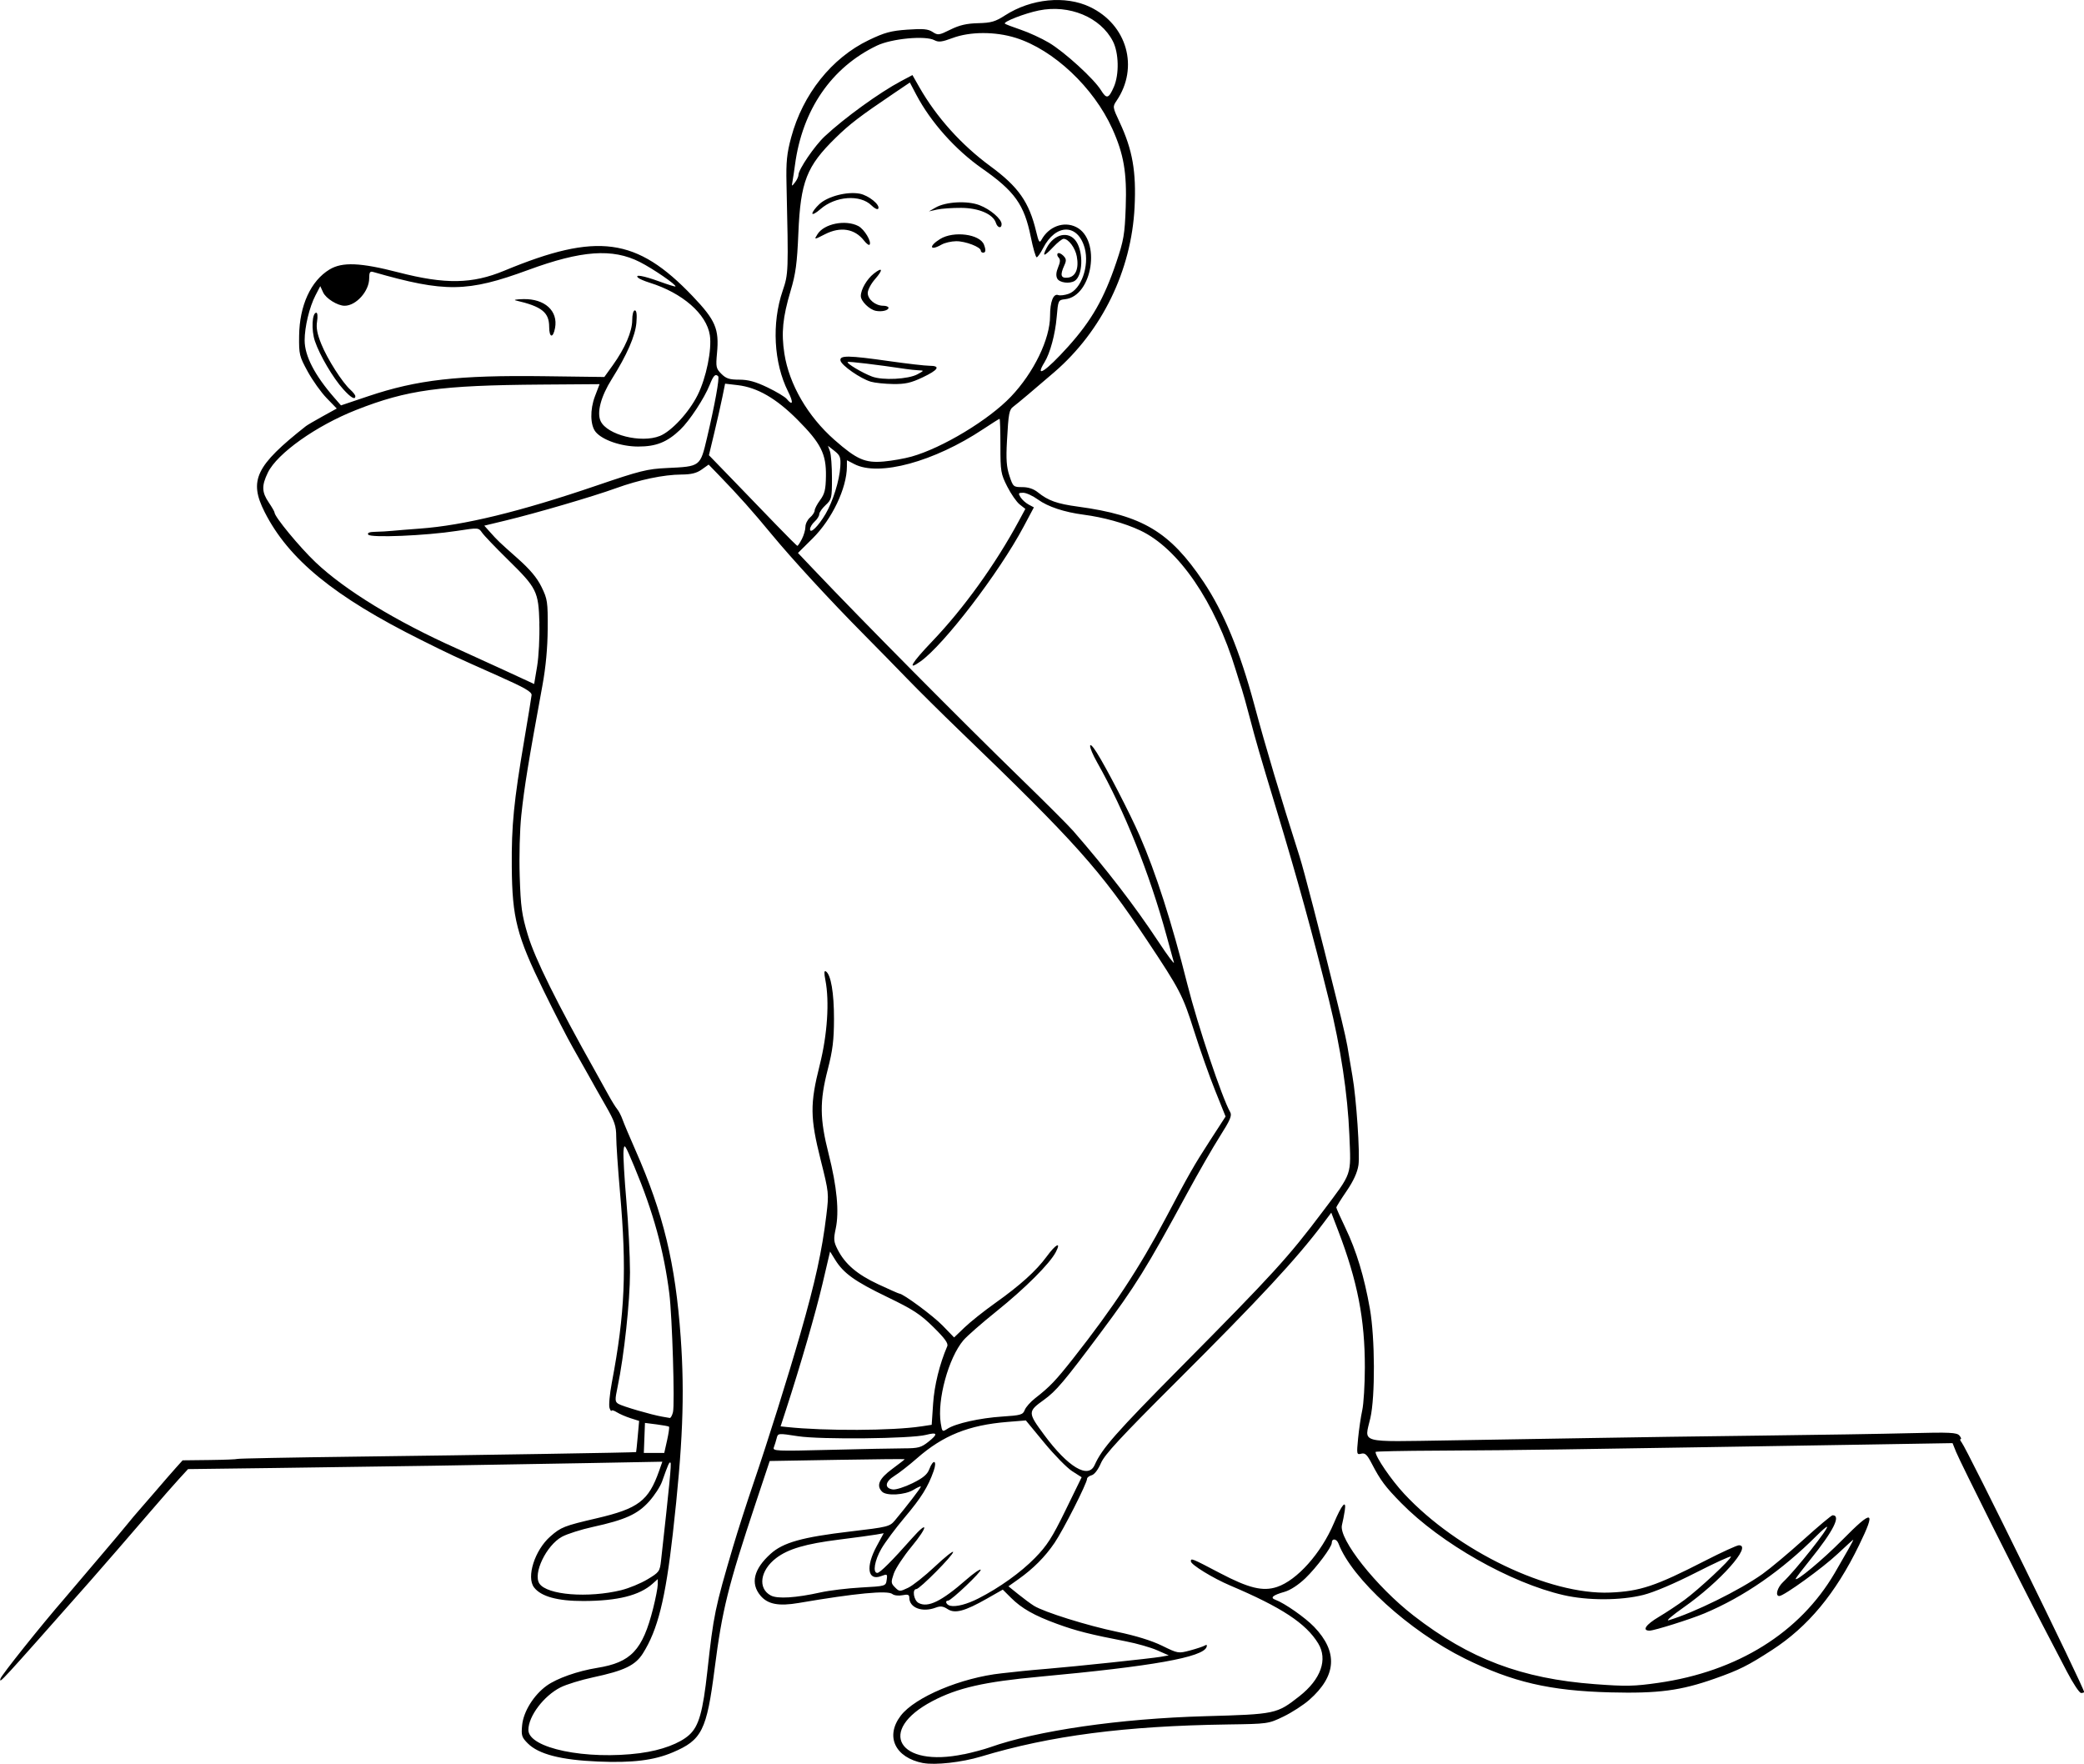 <?xml version="1.0" encoding="UTF-8"?>
<!-- Created with Inkscape (http://www.inkscape.org/) -->
<svg width="238.9mm" height="202.2mm" version="1.1" viewBox="0 0 238.9 202.2" xmlns="http://www.w3.org/2000/svg">
 <g transform="translate(4.625 -168.3)">
  <path d="m101.2 370.4c-3.219-0.624-4.374-3.064-2.57-5.43 1.629-2.135 6.929-4.363 11.57-4.861 0.8-0.086 1.872-0.202 2.381-0.258 0.509-0.056 1.819-0.175 2.91-0.265 3.127-0.258 11.94-1.19 12.95-1.37l0.913-0.163-1.322-0.583c-0.727-0.321-2.328-0.779-3.559-1.018-4.158-0.808-5.714-1.202-7.912-2.004-2.632-0.961-4.066-1.774-5.306-3.01l-0.926-0.923-1.795 1.022c-2.561 1.459-3.691 1.761-4.531 1.211-0.506-0.332-0.823-0.372-1.352-0.171-1.544 0.587-3.038 0.026-3.038-1.141 0-0.343-0.169-0.402-0.793-0.277-0.44 0.088-0.952 0.027-1.15-0.138-0.53-0.44-4.238-0.086-10.74 1.026-2.291 0.391-3.541 0.152-4.374-0.838-1.178-1.4-0.782-3.043 1.157-4.795 1.439-1.3 3.628-1.913 9.143-2.562 4.28-0.503 4.512-0.561 5.099-1.26 1.297-1.546 2.985-3.742 2.985-3.884 0-0.082-0.387 0.087-0.86 0.376-0.968 0.59-3.081 0.713-3.585 0.209-0.697-0.697-0.347-1.496 1.138-2.593 0.8-0.591 1.455-1.101 1.455-1.133 1.19e-4 -0.032-3.482 2e-3 -7.739 0.074l-7.739 0.132-1.596 4.795c-3.18 9.552-3.851 12.25-4.719 19.02-0.909 7.082-1.452 8.166-4.804 9.586-2.161 0.916-4.608 1.215-8.572 1.049-4.234-0.177-6.801-0.84-8.036-2.076-0.703-0.703-0.767-0.908-0.653-2.094 0.15-1.559 1.333-3.459 2.819-4.527 1.168-0.84 3.546-1.679 5.774-2.038 3.9-0.628 5.216-2.027 6.426-6.828 0.287-1.138 0.523-2.357 0.525-2.71l0.004-0.641-0.595 0.532c-1.505 1.344-3.996 1.968-7.906 1.981-2.982 0.01-4.888-0.514-5.684-1.563-0.901-1.186 0.088-4.274 1.87-5.838 1.216-1.068 1.597-1.217 5.291-2.077 4.804-1.119 5.964-1.997 7.177-5.435l0.372-1.056-8.531 0.159c-11.54 0.215-23.98 0.41-35.92 0.563l-9.922 0.127-1.058 1.154c-0.582 0.635-2.011 2.264-3.175 3.62-2.266 2.64-5.837 6.758-6.986 8.058-10.53 11.91-10.4 11.76-10.29 11.2 0.066-0.355 4.701-6.16 7.358-9.216 0.316-0.364 1.071-1.252 1.677-1.974 0.606-0.722 1.875-2.217 2.821-3.322 0.946-1.106 2.137-2.523 2.646-3.151 0.509-0.627 1.053-1.276 1.207-1.44 0.155-0.165 1.046-1.193 1.98-2.284 0.934-1.091 2.036-2.359 2.449-2.818l0.75-0.833 3.064-0.036c1.685-0.02 3.136-0.076 3.223-0.126 0.087-0.05 6.112-0.166 13.39-0.258 14.68-0.186 32.26-0.472 32.31-0.525 0.016-0.019 0.1-0.831 0.187-1.804l0.158-1.769-0.981-0.311c-0.539-0.171-1.249-0.479-1.576-0.684s-0.604-0.281-0.614-0.169c-0.01 0.113-0.108-0.023-0.217-0.301-0.109-0.278 0.008-1.594 0.26-2.924 1.508-7.967 1.72-12.91 0.935-21.83-0.236-2.69-0.431-5.547-0.432-6.35-0.002-1.249-0.177-1.765-1.217-3.576-0.668-1.164-1.543-2.712-1.943-3.44-0.4-0.728-1.213-2.167-1.805-3.198-0.593-1.031-2.105-3.974-3.36-6.539-3.082-6.301-3.602-8.325-3.649-14.21-0.038-4.744 0.23-7.457 1.435-14.55 0.432-2.547 0.808-4.846 0.835-5.111 0.039-0.378-0.77-0.846-3.787-2.189-5.347-2.382-5.322-2.37-8.864-4.133-9.959-4.958-15.21-9.248-17.95-14.67-1.834-3.628-1.026-5.31 4.73-9.846 0.152-0.12 1.01-0.623 1.907-1.118l1.631-0.901-1.157-1.191c-0.636-0.655-1.613-2.024-2.171-3.043-0.962-1.757-1.013-1.968-0.987-4.101 0.042-3.476 1.339-6.304 3.489-7.605 1.455-0.881 3.538-0.793 7.887 0.331 5.371 1.389 8.457 1.341 12.14-0.189 10.67-4.428 15.17-3.818 21.6 2.926 2.622 2.751 3.048 3.748 2.788 6.53-0.147 1.578-0.109 1.758 0.504 2.371 0.539 0.539 0.923 0.663 2.048 0.663 1.026 0 1.863 0.229 3.229 0.884 1.015 0.486 2.008 1.082 2.208 1.323 0.713 0.86 0.795 0.417 0.158-0.85-1.644-3.273-1.889-7.82-0.622-11.54 0.667-1.962 0.673-2.13 0.442-12.3-0.057-2.492 0.04-3.45 0.536-5.292 1.334-4.955 4.654-9.114 8.899-11.15 1.811-0.869 2.531-1.064 4.416-1.197 1.813-0.128 2.378-0.076 2.898 0.264 0.607 0.398 0.729 0.382 2.043-0.269 1.036-0.513 1.855-0.703 3.17-0.736 1.505-0.037 1.973-0.173 3.096-0.897 2.978-1.919 6.914-2.309 9.732-0.963 4.25 2.03 5.64 6.93 3.049 10.75-0.466 0.688-0.46 0.731 0.348 2.459 1.482 3.167 1.92 5.661 1.715 9.76-0.363 7.246-3.739 14.18-9.199 18.89-2.164 1.868-4.226 3.605-4.677 3.938-0.506 0.375-0.573 0.724-0.753 3.97-0.115 2.077-0.052 2.967 0.282 3.975 0.419 1.263 0.46 1.298 1.477 1.298 0.69 0 1.297 0.203 1.785 0.597 1.18 0.953 2.193 1.314 4.584 1.638 7.408 1.001 10.54 2.876 14.39 8.602 2.324 3.463 4.187 7.967 5.841 14.13 1.292 4.811 2.998 10.53 5.178 17.36 0.509 1.596 2.336 8.648 4.216 16.27 1.029 4.175 1.206 4.975 1.461 6.615 0.079 0.509 0.253 1.534 0.386 2.277 0.45 2.515 0.887 8.96 0.694 10.23-0.128 0.849-0.577 1.829-1.364 2.979-0.645 0.942-1.173 1.788-1.173 1.88 0 0.091 0.476 1.159 1.057 2.371 1.247 2.6 2.147 5.578 2.79 9.231 0.59 3.352 0.618 10.08 0.053 12.54-0.676 2.949-1.522 2.713 9.164 2.551 5.111-0.078 12.51-0.2 16.44-0.273 3.929-0.072 12.5-0.196 19.05-0.273 6.548-0.078 14.3-0.203 17.22-0.278 4.574-0.117 5.364-0.079 5.655 0.271 0.186 0.224 0.249 0.407 0.141 0.407s-0.062 0.163 0.103 0.362c0.597 0.72 14.05 28.14 14.05 28.63 0 0.06-0.157 0.11-0.348 0.11-0.192 0-0.921-1.101-1.622-2.447-0.7-1.346-1.958-3.757-2.794-5.358-2.49-4.765-9.46-18.7-9.905-19.81l-0.413-1.025-9.988 0.166c-5.493 0.091-13.98 0.229-18.85 0.305-4.875 0.076-12.08 0.19-16.01 0.251-3.929 0.062-10.33 0.125-14.22 0.14-3.893 0.015-7.078 0.081-7.078 0.146 0 0.576 1.804 3.211 3.293 4.811 6.105 6.557 16.62 11.6 23.59 11.31 3.448-0.143 5.203-0.73 10.87-3.634 1.917-0.983 3.673-1.787 3.903-1.787 1.573 0-2.154 4.191-6.33 7.119-1.31 0.918-2.084 1.582-1.72 1.475 2.865-0.843 8.161-3.453 10.75-5.298 0.903-0.644 3.028-2.423 4.722-3.953 1.695-1.53 3.187-2.782 3.316-2.782 0.999 0 0.101 1.791-2.538 5.06-0.931 1.154-1.694 2.154-1.694 2.223 0 0.396 3.142-2.219 5.327-4.434 3.548-3.596 3.918-3.483 1.935 0.592-2.694 5.535-5.847 9.333-9.964 12-2.777 1.802-3.769 2.297-6.589 3.291-3.897 1.374-6.467 1.711-11.95 1.571-6.938-0.178-11.23-1.177-16.7-3.886-6.361-3.151-12.94-9.139-14.47-13.18-0.219-0.575-0.769-0.622-0.769-0.065 0 0.477-1.744 2.812-3.014 4.035-0.793 0.764-1.733 1.38-2.388 1.566-1.373 0.39-1.706 0.678-1.059 0.915 1.046 0.383 3.413 2.038 4.433 3.098 2.765 2.875 2.585 5.616-0.551 8.376-0.672 0.591-2.004 1.452-2.96 1.913-1.725 0.832-1.773 0.838-6.368 0.904-11.8 0.17-20.37 1.283-28.31 3.682-2.179 0.658-5.26 1.003-6.615 0.74zm4.679-1.009c0.992-0.21 2.331-0.57 2.976-0.799 5.387-1.915 14.89-3.29 24.62-3.564 8.16-0.23 8.254-0.25 10.86-2.295 2.465-1.937 3.274-4.217 2.149-6.057-1.407-2.3-4.19-4.129-10.09-6.633-1.975-0.838-4.504-2.392-4.504-2.768 0-0.394 0.074-0.364 3.336 1.346 3.305 1.733 4.913 2.125 6.53 1.591 2.298-0.758 5.075-3.87 6.529-7.316 0.907-2.149 1.455-2.779 1.248-1.434-0.078 0.509-0.224 1.252-0.323 1.649-0.399 1.593 3.92 7.056 8.207 10.38 6.404 4.967 12.39 7.231 20.78 7.86 3.579 0.268 4.505 0.249 7.276-0.148 9.084-1.302 16.22-5.745 20.23-12.6 1.274-2.176 2.125-3.697 2.125-3.8 0-0.044-0.804 0.679-1.786 1.606-1.707 1.611-6.174 4.84-6.697 4.84-0.5 0-0.231-0.983 0.44-1.608 1.388-1.292 5.381-6.33 5.018-6.33-0.083 0-0.597 0.447-1.143 0.992-4.046 4.043-8.339 7.018-12.9 8.937-1.575 0.663-5.75 1.977-6.283 1.977-0.903 0-0.445-0.681 1.057-1.574 0.837-0.497 2.163-1.374 2.946-1.949 1.627-1.193 5.322-4.639 5.322-4.962 0-0.118-1.816 0.711-4.035 1.843-2.465 1.257-4.807 2.25-6.019 2.552-2.6 0.647-6.354 0.655-9.128 0.019-6.08-1.393-14.07-5.926-18.62-10.56-1.828-1.862-2.376-2.596-3.369-4.51-0.539-1.04-0.769-1.256-1.21-1.141-0.524 0.137-0.537 0.071-0.359-1.76 0.102-1.046 0.316-2.497 0.476-3.225 0.16-0.728 0.294-2.93 0.297-4.895 9e-3 -5.533-0.842-9.898-3.059-15.69l-0.789-2.059-0.951 1.265c-3.039 4.042-7.247 8.577-16.79 18.09-6.4 6.381-8.245 8.373-8.666 9.357-0.319 0.744-0.75 1.306-1.064 1.388-0.29 0.076-0.528 0.262-0.528 0.413 0 0.5-2.717 5.855-3.723 7.336-1.09 1.606-2.432 2.954-4.155 4.177l-1.132 0.803 1.132 0.913c0.622 0.502 1.429 1.097 1.793 1.323 1.166 0.724 6.128 2.276 9.531 2.982 2.13 0.442 3.958 1.007 5.153 1.592 1.829 0.896 1.869 0.903 3.218 0.542 0.751-0.201 1.511-0.455 1.688-0.565 0.207-0.128 0.279-0.068 0.2 0.168-0.393 1.18-6.2 2.214-19.13 3.406-6.369 0.587-9.407 1.279-12.3 2.8-6.446 3.388-3.895 7.675 3.619 6.083zm-37.07-0.142c2.384-0.31 4.51-1.104 5.586-2.087 1.094-1 1.555-2.628 2.07-7.311 0.707-6.441 0.869-7.224 2.955-14.29 0.516-1.746 1.569-5.02 2.34-7.276 1.595-4.663 3.979-12.26 5.357-17.07 1.725-6.017 2.49-9.506 2.989-13.63 0.299-2.475 0.291-2.557-0.652-6.32-1.216-4.851-1.233-6.412-0.117-10.85 0.886-3.519 1.139-7.311 0.654-9.783-0.16-0.815-0.142-1.106 0.059-0.981 0.574 0.354 0.935 2.472 0.93 5.446-0.004 2.426-0.149 3.6-0.714 5.794-0.944 3.662-0.923 5.648 0.1 9.684 0.953 3.758 1.226 6.63 0.813 8.554-0.262 1.223-0.236 1.512 0.217 2.401 0.854 1.675 2.234 2.855 4.656 3.985 1.259 0.587 2.345 1.067 2.414 1.067 0.435 0 3.877 2.542 4.971 3.672l1.313 1.356 1.2-1.15c0.66-0.632 2.222-1.877 3.472-2.765 2.909-2.068 4.731-3.712 5.94-5.359 1.061-1.446 1.691-1.758 1.052-0.522-0.685 1.325-3.527 4.165-6.779 6.776-1.701 1.365-3.42 2.871-3.822 3.346-1.708 2.022-3.021 6.834-2.594 9.507 0.159 0.996 0.184 1.017 0.757 0.641 0.941-0.617 3.736-1.242 6.29-1.407 2.128-0.138 2.374-0.209 2.579-0.75 0.125-0.328 0.661-0.935 1.192-1.348 1.686-1.312 2.356-2.014 4.383-4.588 4.566-5.797 7.557-10.33 10.56-16.01 2.695-5.1 3.27-6.108 5.073-8.892l1.818-2.807-1.198-2.981c-0.659-1.639-1.748-4.722-2.421-6.85-1.282-4.056-1.622-4.712-5.355-10.32-5.395-8.113-8.195-11.25-21.57-24.13-2.021-1.948-4.7-4.603-5.953-5.9-1.253-1.296-3.469-3.559-4.925-5.027-3.878-3.912-8.257-8.669-10.62-11.53-2.142-2.599-3.825-4.489-5.973-6.705l-1.245-1.285-0.794 0.565c-0.585 0.417-1.197 0.568-2.327 0.575-2.039 0.013-4.826 0.596-7.526 1.575-2.599 0.942-9.115 2.85-12.61 3.692l-2.461 0.593 0.609 0.681c0.952 1.064 1.018 1.128 3.182 3.047 1.453 1.288 2.254 2.242 2.771 3.299 0.68 1.39 0.726 1.7 0.706 4.802-0.014 2.196-0.218 4.388-0.604 6.491-1.63 8.885-2.074 11.61-2.42 14.87-0.179 1.688-0.258 4.703-0.183 7.011 0.113 3.498 0.239 4.411 0.924 6.696 0.824 2.75 3.285 7.72 7.829 15.81 0.388 0.691 1.016 1.822 1.394 2.514 0.378 0.691 0.838 1.435 1.021 1.654 0.183 0.218 0.46 0.754 0.616 1.191 0.155 0.437 0.82 2.013 1.477 3.503 3.211 7.284 4.589 12.98 5.194 21.47 0.472 6.628 0.241 12.39-0.904 22.52-0.846 7.481-1.731 11.02-3.428 13.71-0.87 1.377-2.131 1.983-5.721 2.749-1.382 0.295-3.06 0.813-3.728 1.151-1.918 0.972-3.68 3.306-3.68 4.874 0 2.1 6.619 3.47 12.85 2.659zm38.74-17.73c2.383-1.211 4.836-2.967 6.465-4.629 1.385-1.413 1.977-2.335 3.511-5.477l1.845-3.779-1.082-0.69c-0.595-0.38-2.034-1.845-3.198-3.256l-2.117-2.566-2.117 0.172c-4.429 0.36-7.369 1.542-10.36 4.164-0.895 0.785-2.062 1.696-2.593 2.024-1.082 0.669-1.168 1.411-0.18 1.552 0.342 0.049 1.354-0.272 2.249-0.713 1.221-0.601 1.704-1.003 1.933-1.61 0.46-1.219 0.932-1.02 0.498 0.209-0.644 1.825-1.407 3.046-3.33 5.332-1.041 1.237-2.238 2.844-2.659 3.572-0.778 1.342-1.02 2.778-0.469 2.778 0.304 0 1.682-1.375 3.99-3.983 1.893-2.14 1.844-1.339-0.059 0.962-0.917 1.108-1.834 2.5-2.038 3.092-0.342 0.993-0.331 1.117 0.141 1.589 0.494 0.494 0.545 0.496 1.49 0.048 0.538-0.255 1.921-1.351 3.074-2.436 1.153-1.085 2.096-1.836 2.096-1.67 0 0.381-3.839 4.251-4.217 4.251-0.508 0-0.303 1.292 0.252 1.59 1.078 0.577 2.627-0.181 5.491-2.687 0.808-0.708 1.54-1.214 1.626-1.126 0.169 0.175-3.377 3.546-3.73 3.546-0.416 0-0.21 0.491 0.248 0.589 0.693 0.148 1.907-0.17 3.241-0.848zm-18.12-0.682c1.015-0.225 3.115-0.479 4.666-0.564 2.815-0.155 2.82-0.156 2.924-0.87 0.1-0.682 0.072-0.702-0.633-0.436-1.552 0.586-1.796-1.062-0.509-3.438l0.801-1.478-0.849 0.152c-0.467 0.083-2.397 0.346-4.289 0.583-3.814 0.478-5.814 1.067-7.188 2.114-1.844 1.406-2.14 3.48-0.613 4.29 0.763 0.405 2.856 0.276 5.69-0.352zm-22.8-0.271c0.852-0.209 2.186-0.76 2.964-1.226 1.357-0.812 1.422-0.902 1.564-2.181 0.969-8.703 1.199-11.08 1.084-11.19-0.134-0.134-0.253 0.132-0.974 2.164-0.202 0.569-0.871 1.596-1.487 2.282-1.304 1.453-2.737 2.102-6.417 2.908-1.38 0.302-2.988 0.814-3.572 1.136-1.792 0.988-3.345 4.219-2.58 5.365 0.876 1.312 5.582 1.685 9.416 0.747zm54.23-14.33c0.836-1.894 2.415-3.687 9.965-11.31 10.51-10.61 12.24-12.51 16.19-17.76 3.428-4.554 3.24-4.009 3.044-8.798-0.19-4.656-1.002-10.02-2.327-15.38-1.915-7.747-3.617-13.92-6.051-21.96-1.903-6.284-2.329-7.75-3.035-10.45-0.381-1.455-0.795-2.943-0.92-3.307-0.126-0.364-0.428-1.316-0.671-2.117-2.396-7.88-6.585-14-10.99-16.06-1.773-0.829-4.18-1.497-6.477-1.798-2.212-0.289-4.087-0.912-5.22-1.732-0.592-0.429-1.358-0.78-1.701-0.78-0.551 0-0.587 0.06-0.303 0.513 0.176 0.282 0.593 0.659 0.927 0.838l0.606 0.324-1.171 2.2c-2.807 5.276-9.129 13.54-11.83 15.46-1.591 1.133-1.037 0.189 1.36-2.318 3.595-3.76 7.251-8.84 9.914-13.78l0.748-1.386-0.647-0.509c-0.356-0.28-0.999-1.204-1.429-2.054-0.734-1.451-0.782-1.735-0.782-4.654-1.3e-4 -1.71-0.044-3.109-0.097-3.109-0.053 2e-5 -0.894 0.53-1.869 1.178-5.627 3.741-11.97 5.468-14.77 4.017l-0.86-0.446-0.003 0.734c-0.011 2.473-1.705 6.023-3.926 8.225l-1.684 1.669 1.807 1.902c5.77 6.076 16.86 17.26 23.92 24.13 2.693 2.619 5.312 5.239 5.819 5.822 3.845 4.415 7.046 8.575 9.772 12.7 1.058 1.601 1.857 2.672 1.776 2.381s-0.458-1.66-0.836-3.043c-1.968-7.196-4.831-14.35-7.958-19.88-1.049-1.855-1.087-2.776-0.047-1.129 1.12 1.774 3.794 6.95 4.909 9.5 1.867 4.272 3.68 9.917 5.48 17.07 1.179 4.681 3.978 13.03 4.906 14.64 0.227 0.393 8e-3 0.909-1.179 2.778-0.802 1.263-2.492 4.201-3.755 6.529-4.688 8.641-5.93 10.64-9.941 16.01-4.17 5.585-5.084 6.666-6.483 7.671-1.861 1.337-1.86 1.449 0.037 4.015 2.735 3.699 5.059 5.088 5.779 3.456zm-49.01-2.846c0.179-0.801 0.277-1.5 0.217-1.552-0.06-0.052-0.704-0.17-1.432-0.263l-1.323-0.168-0.131 3.439h2.342zm27.13 0.932c1.67-4e-3 1.989-0.09 2.836-0.762 1.129-0.897 1.041-1.125-0.299-0.78-1.715 0.442-12.08 0.549-14.66 0.151-2.288-0.354-2.301-0.353-2.446 0.227-0.08 0.32-0.226 0.789-0.323 1.043-0.166 0.432 0.223 0.45 6.415 0.293 3.625-0.092 7.438-0.169 8.473-0.171zm1.982-2.513 1.218-0.186 0.163-2.423c0.141-2.097 0.742-4.538 1.618-6.576 0.144-0.334-0.261-0.895-1.587-2.203-1.503-1.481-2.329-2.019-5.302-3.452-3.699-1.783-4.999-2.714-5.96-4.269l-0.582-0.941-0.861 3.672c-0.777 3.317-2.544 9.416-4.191 14.47l-0.619 1.9 0.695 0.074c4.358 0.466 12.13 0.431 15.41-0.069zm-28.44-1.63c0.223-0.889-0.086-10.96-0.417-13.59-0.621-4.933-1.846-9.377-4.01-14.55-1.1-2.63-1.166-2.725-1.244-1.785-0.045 0.546 0.104 3.127 0.331 5.736 0.227 2.609 0.413 6.285 0.413 8.171 0 3.312-0.678 9.574-1.42 13.11-0.317 1.514-0.309 1.703 0.091 1.952 0.447 0.279 3.812 1.261 5.033 1.468 0.364 0.062 0.749 0.129 0.855 0.148 0.106 0.02 0.272-0.279 0.369-0.663zm-15.31-90.45c-0.108-3.649-0.288-4.012-3.614-7.276-1.409-1.382-2.742-2.776-2.962-3.097-0.398-0.58-0.414-0.581-2.897-0.198-3.549 0.548-9.905 0.813-10.15 0.424-0.128-0.208 0.132-0.31 0.82-0.323 0.554-0.01 1.425-0.06 1.934-0.111 0.509-0.051 1.938-0.166 3.175-0.257 5.032-0.369 11.45-1.932 20.24-4.929 5.002-1.706 5.807-1.907 8.07-2.013 3.859-0.181 3.814-0.147 4.6-3.478 0.89-3.77 1.451-6.867 1.276-7.042-0.319-0.319-0.548-0.088-0.971 0.982-0.6 1.519-2.314 4.128-3.376 5.14-1.506 1.435-2.762 1.938-4.832 1.935-1.942-3e-3 -4.095-0.744-4.865-1.675-0.628-0.759-0.664-2.556-0.083-4.082l0.531-1.395-6.657 0.048c-11.61 0.084-15.39 0.602-21.25 2.911-4.577 1.804-9.052 4.98-10.12 7.181-0.725 1.498-0.703 2.234 0.104 3.422 0.364 0.535 0.661 1.054 0.661 1.154 0 0.481 2.868 3.957 4.699 5.697 3.372 3.202 9.245 6.788 16.2 9.893 0.946 0.422 3.327 1.509 5.292 2.416l3.572 1.649 0.34-2.032c0.187-1.118 0.301-3.342 0.254-4.942zm30.09-9.644c0.222-0.429 0.404-1.058 0.404-1.396s0.238-0.82 0.529-1.069c0.291-0.249 0.529-0.61 0.529-0.801 0-0.191 0.285-0.734 0.633-1.205 0.518-0.703 0.638-1.198 0.661-2.746 0.039-2.541-0.573-3.752-3.259-6.452-2.433-2.446-4.605-3.702-6.856-3.967l-1.445-0.17-0.317 1.555c-0.174 0.855-0.592 2.7-0.927 4.1l-0.61 2.546 2.686 2.773c1.478 1.525 3.734 3.862 5.015 5.193 1.281 1.331 2.379 2.421 2.441 2.421 0.061 0 0.293-0.351 0.515-0.781zm2.711-2.867c0.847-1.444 1.594-3.839 1.691-5.417 0.066-1.077-0.016-1.3-0.67-1.815l-0.746-0.587 0.23 0.64c0.127 0.352 0.23 1.73 0.23 3.062 0 2.303-0.036 2.456-0.728 3.096-0.4 0.371-0.728 0.84-0.728 1.042s-0.238 0.584-0.529 0.847-0.529 0.657-0.529 0.876c0 0.593 0.96-0.348 1.778-1.745zm9.857-6.579c3.531-0.992 8.86-4.207 11.4-6.879 2.619-2.753 4.48-6.596 4.48-9.249 0-1.633 0.38-2.6 0.939-2.386 0.203 0.078 0.734 0.015 1.18-0.141 1.445-0.504 2.403-3.197 1.858-5.223-0.77-2.859-3.325-2.86-4.783-3e-3 -0.29 0.568-0.618 1.033-0.73 1.033-0.111 0-0.415-1.052-0.675-2.338-0.747-3.696-1.833-5.222-5.577-7.838-3.059-2.138-5.897-5.319-7.553-8.466l-0.732-1.391-1.82 1.23c-3.928 2.654-5.057 3.517-6.684 5.106-3.337 3.26-4.028 5.026-4.276 10.92-0.146 3.474-0.305 4.661-0.887 6.615-0.91 3.053-1.086 4.826-0.717 7.207 0.547 3.524 2.68 7.195 5.747 9.893 2.555 2.246 3.512 2.664 5.658 2.472 0.946-0.085 2.372-0.337 3.168-0.561zm-4.659-8.583c-1.177-0.341-3.382-1.874-3.487-2.424-0.117-0.618 0.876-0.605 5.632 0.07 2.033 0.289 4.087 0.525 4.564 0.525 1.32 0 1.044 0.468-0.786 1.334-1.334 0.631-1.986 0.778-3.373 0.759-0.946-0.013-2.093-0.132-2.549-0.264zm5.334-0.852c0.785-0.425 0.786-0.426 0.126-0.458-0.364-0.018-1.019-0.086-1.455-0.151-3.287-0.493-6.58-0.887-6.668-0.798-0.155 0.155 1.686 1.252 2.801 1.67 1.217 0.456 4.143 0.308 5.197-0.262zm-4.769-7.273c-0.747-0.15-1.72-1.112-1.72-1.7 0-0.745 0.694-1.941 1.49-2.567 1.023-0.805 1.095-0.455 0.132 0.642-0.456 0.519-0.829 1.231-0.829 1.581 0 0.731 0.888 1.461 1.779 1.461 0.331 0 0.603 0.105 0.603 0.234 0 0.3-0.774 0.486-1.455 0.349zm20.8-3.695c-0.167-0.312-0.134-0.742 0.098-1.295 0.251-0.598 0.268-0.908 0.06-1.116-0.159-0.159-0.204-0.373-0.101-0.475 0.103-0.103 0.384 0.01 0.625 0.25 0.362 0.362 0.384 0.555 0.126 1.121-0.512 1.123-0.402 1.498 0.411 1.404 0.889-0.103 1.282-1.041 1.019-2.44-0.185-0.986-0.955-2.01-1.512-2.01-0.165 0-0.693 0.417-1.173 0.926-1.07 1.135-1.317 1.177-0.778 0.135 0.855-1.654 2.583-2.021 3.419-0.726 0.829 1.285 0.717 3.906-0.193 4.484-0.582 0.37-1.745 0.22-2.001-0.259zm-8.765-3.207c0-0.413-1.766-1.089-2.818-1.079-0.56 5e-3 -1.316 0.179-1.68 0.388-1.355 0.775-1.508 0.189-0.167-0.64 1.548-0.957 4.563-0.566 5.03 0.652 0.236 0.615 0.203 0.914-0.1 0.914-0.145 0-0.265-0.105-0.265-0.234zm-13.4-1.165c-1.066-1.355-2.692-1.617-4.457-0.717-1.275 0.65-1.27 0.65-0.865-8e-5 0.752-1.205 3.208-1.698 4.677-0.938 0.698 0.361 1.583 1.849 1.281 2.152-0.076 0.076-0.362-0.147-0.636-0.496zm15.13-2.021c-0.316-0.995-1.957-1.704-3.975-1.716-1.019-6e-3 -2.269 0.082-2.778 0.196l-0.926 0.208 0.766-0.44c1.173-0.674 3.633-0.808 5.03-0.274 1.248 0.477 2.538 1.583 2.538 2.176 0 0.541-0.47 0.434-0.655-0.149zm-21.04-1.076c0-0.175 0.362-0.656 0.804-1.069 0.954-0.891 3.18-1.469 4.619-1.199 1.027 0.193 2.39 1.297 2.127 1.723-0.083 0.135-0.428-0.031-0.765-0.369-1.29-1.29-4.146-1.085-5.862 0.422-0.507 0.446-0.923 0.667-0.923 0.492zm-17.49 25.51c1.342-0.537 3.347-2.706 4.341-4.697 0.985-1.973 1.647-5.218 1.398-6.853-0.372-2.437-3.145-4.855-6.907-6.023-0.582-0.181-1.171-0.433-1.31-0.561-0.461-0.427 0.587-0.246 2.412 0.416 0.984 0.357 1.82 0.618 1.858 0.579 0.163-0.163-2.562-2.035-4.082-2.805-3.136-1.587-6.681-1.334-12.79 0.912-6.976 2.565-9.531 2.598-17.77 0.232-0.373-0.107-0.463 0.034-0.463 0.728 0 1.471-1.498 3.143-2.817 3.143-0.807 0-2.143-0.832-2.464-1.534l-0.327-0.715-0.549 1.058c-0.695 1.339-1.244 3.62-1.242 5.159 0.002 1.775 1.15 3.995 3.397 6.571l0.769 0.882 3.137-1.055c5.605-1.885 10.29-2.418 20.12-2.29l6.933 0.09 0.973-1.354c1.392-1.938 2.22-3.859 2.223-5.158 0.002-0.654 0.127-1.124 0.3-1.124 0.197 0 0.258 0.472 0.181 1.405-0.125 1.51-1.08 3.696-2.832 6.486-1.244 1.98-1.73 3.829-1.266 4.809 0.745 1.574 4.641 2.551 6.773 1.698zm-36.29-5.364c-1.165-1.289-2.689-3.878-3.242-5.505-0.432-1.271-0.334-3.264 0.16-3.264 0.135 0 0.172 0.45 0.084 1.002-0.118 0.736 0.014 1.431 0.495 2.614 0.697 1.715 2.402 4.387 3.331 5.222 0.309 0.277 0.561 0.605 0.561 0.728 0 0.473-0.503 0.184-1.39-0.797zm23.61-7.143c0-1.671-0.853-2.344-3.836-3.031-0.291-0.067 0.102-0.136 0.873-0.152 2.458-0.054 4.003 1.353 3.636 3.309-0.228 1.215-0.673 1.132-0.673-0.126zm59.48 2.274c2.694-2.996 4.123-5.493 5.529-9.66 0.859-2.546 0.971-3.2 1.084-6.349 0.141-3.938-0.222-6.061-1.537-8.975-2.136-4.732-6.736-9.062-11.07-10.42-2.353-0.738-5.246-0.73-7.25 0.021-1.213 0.454-1.601 0.5-2.072 0.248-1.033-0.553-4.901-0.189-6.592 0.62-5.218 2.498-8.555 7.358-9.394 13.68-0.087 0.655-0.212 1.488-0.278 1.852-0.115 0.636-0.104 0.642 0.281 0.148 0.221-0.282 0.401-0.675 0.401-0.873 0-0.613 1.85-3.325 3.003-4.402 2.275-2.124 6.281-5.024 8.753-6.335l1.305-0.692 0.787 1.381c1.965 3.445 4.822 6.624 8.147 9.065 3.217 2.361 4.445 4.114 5.252 7.5 0.289 1.21 0.381 1.35 0.614 0.926 0.839-1.526 2.562-2.155 3.974-1.449 2.88 1.44 1.879 7.927-1.276 8.271-0.786 0.086-0.795 0.106-0.964 2.071-0.167 1.951-0.753 4.118-1.395 5.159-1.18 1.914 0.183 1.011 2.701-1.789zm5.252-29.78c0.627-1.434 0.574-3.908-0.113-5.24-1.419-2.752-4.996-4.237-8.49-3.524-1.6 0.326-4.101 1.297-3.889 1.509 0.071 0.071 0.885 0.384 1.809 0.695 0.924 0.311 2.38 0.981 3.236 1.488 1.792 1.063 5.162 4.14 5.975 5.454 0.638 1.032 0.881 0.969 1.472-0.382z" stroke-width=".265"/>
 </g>
</svg>
